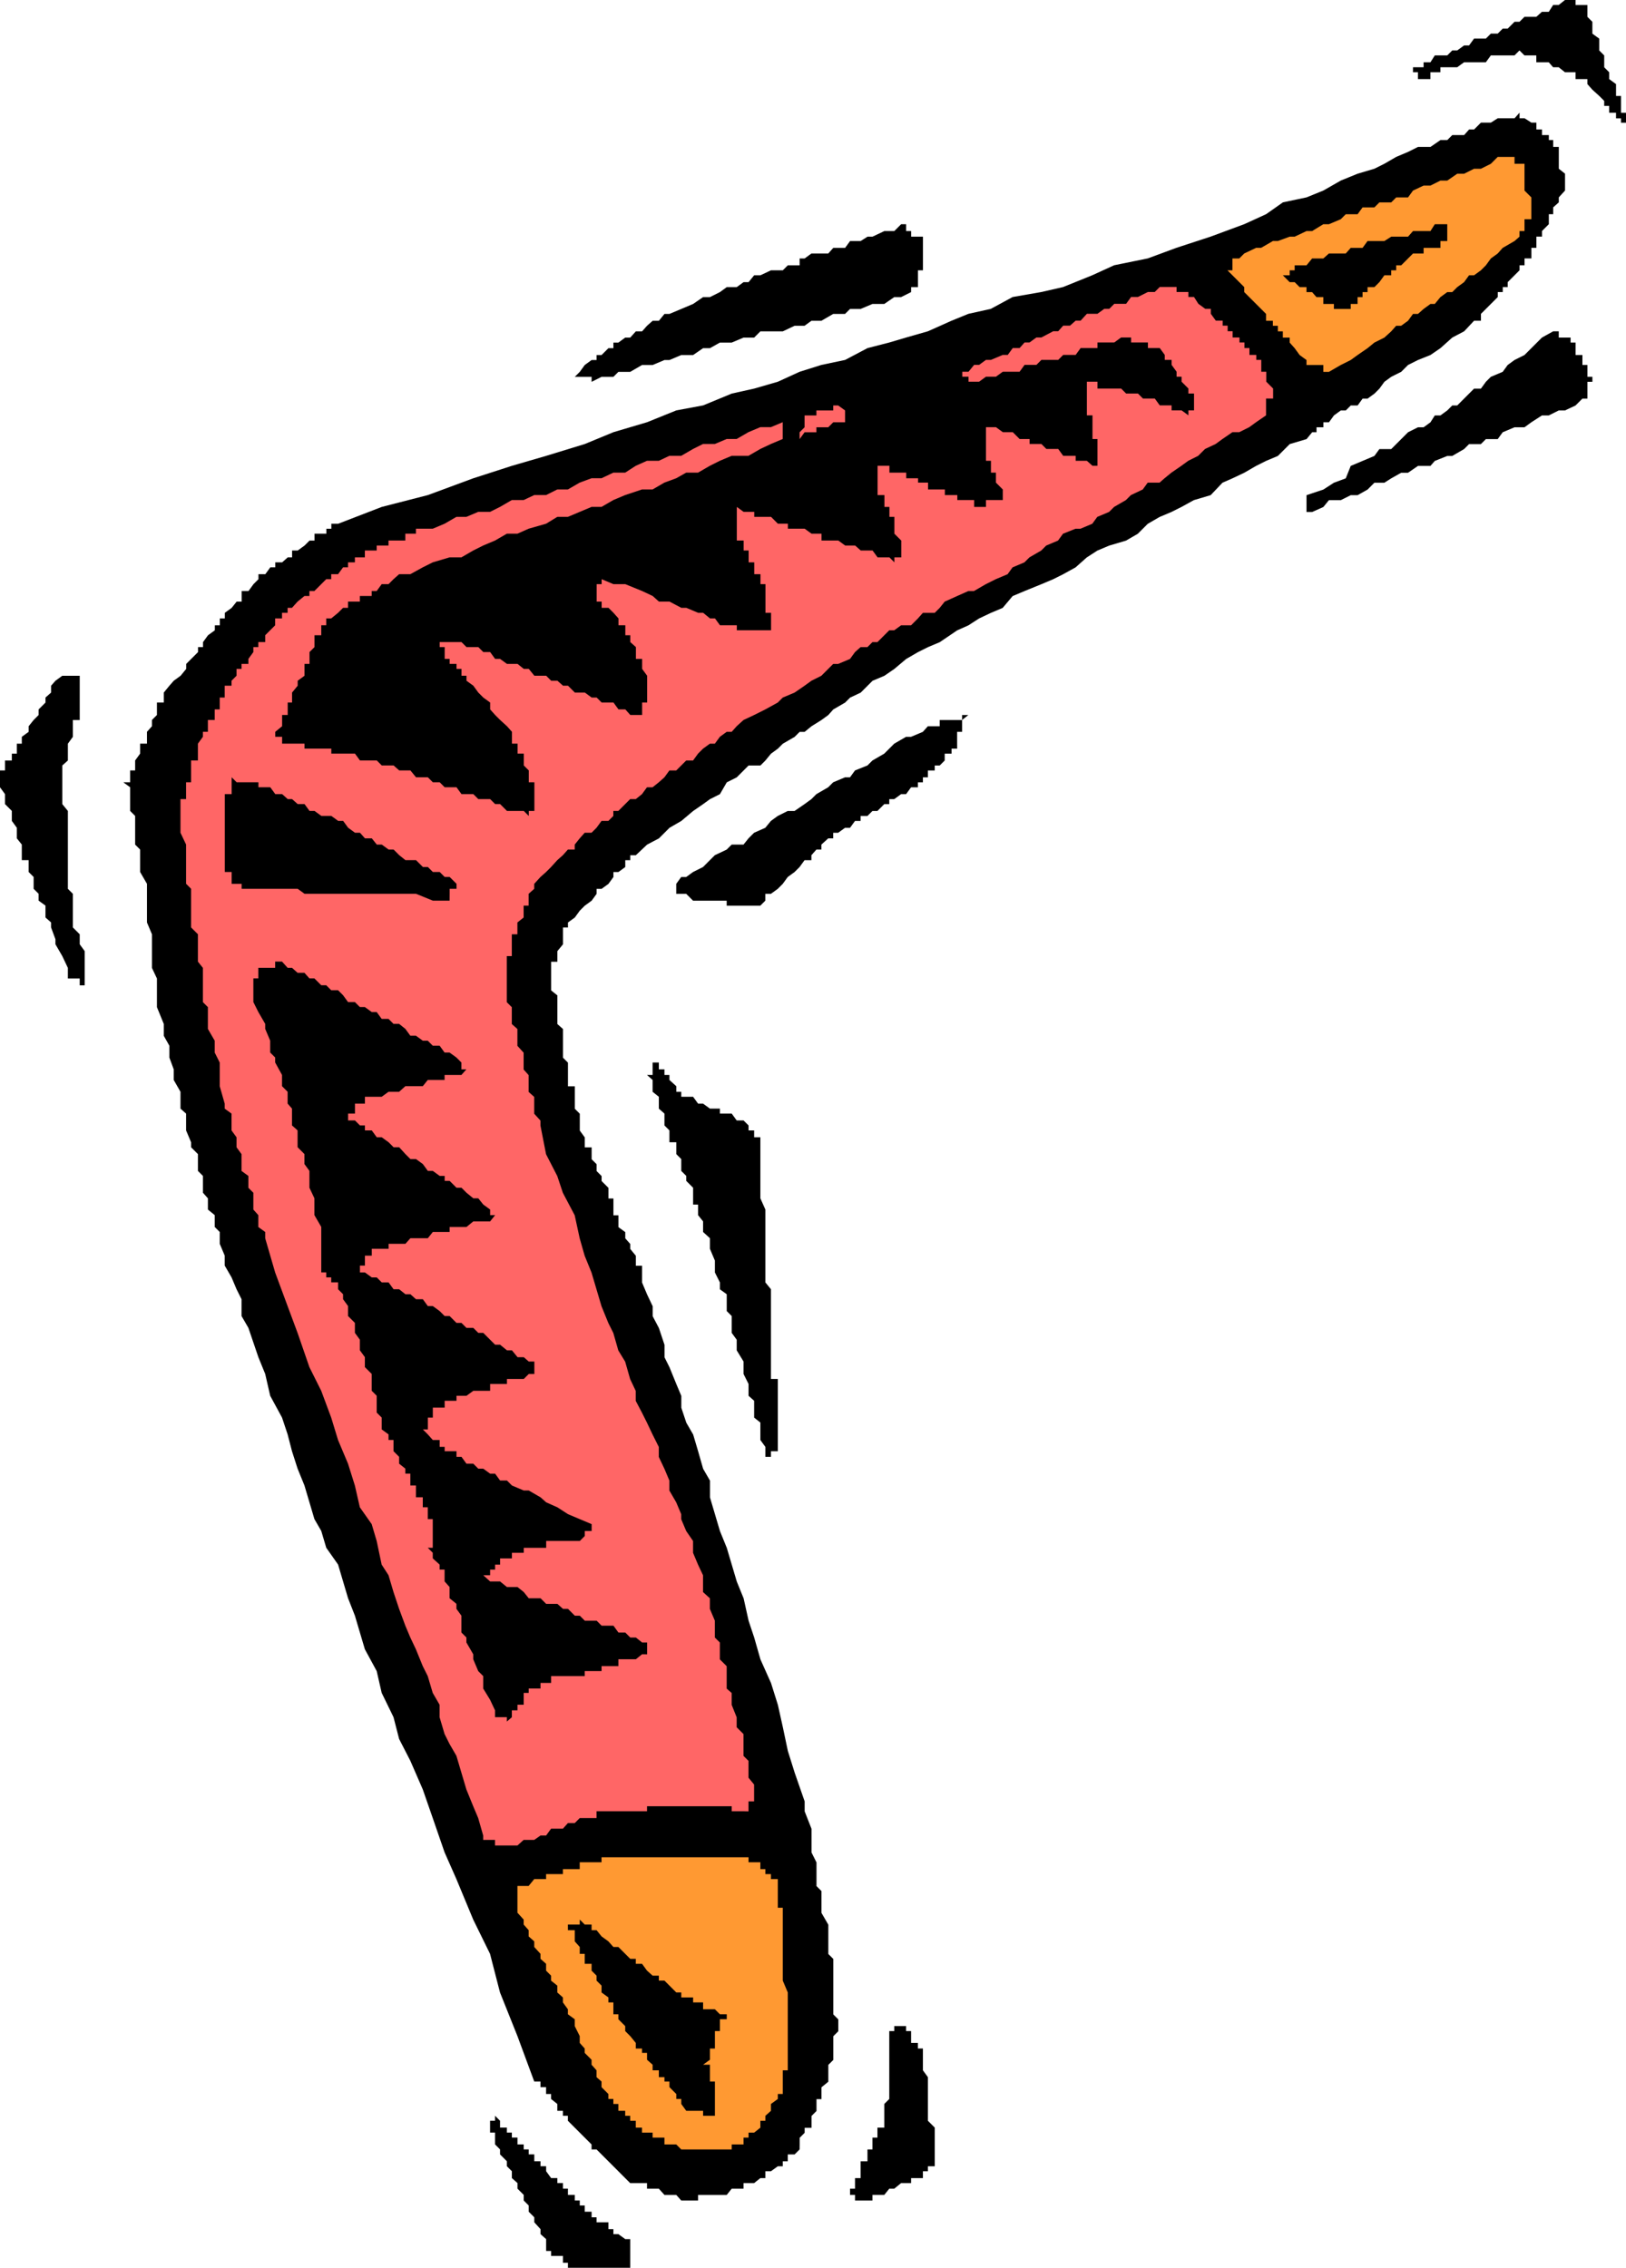 <?xml version="1.0" encoding="UTF-8" standalone="no"?>
<svg
   version="1.0"
   width="111.617mm"
   height="155.668mm"
   id="svg17"
   sodipodi:docname="Boomerang.wmf"
   xmlns:inkscape="http://www.inkscape.org/namespaces/inkscape"
   xmlns:sodipodi="http://sodipodi.sourceforge.net/DTD/sodipodi-0.dtd"
   xmlns="http://www.w3.org/2000/svg"
   xmlns:svg="http://www.w3.org/2000/svg">
  <sodipodi:namedview
     id="namedview17"
     pagecolor="#ffffff"
     bordercolor="#000000"
     borderopacity="0.25"
     inkscape:showpageshadow="2"
     inkscape:pageopacity="0.0"
     inkscape:pagecheckerboard="0"
     inkscape:deskcolor="#d1d1d1"
     inkscape:document-units="mm" />
  <defs
     id="defs1">
    <pattern
       id="WMFhbasepattern"
       patternUnits="userSpaceOnUse"
       width="6"
       height="6"
       x="0"
       y="0" />
  </defs>
  <path
     style="fill:#000000;fill-opacity:1;fill-rule:evenodd;stroke:none"
     d="m 239.446,565.084 h -1.293 -1.777 v 1.293 h -1.293 -1.293 l -1.777,1.454 h -1.293 l -1.293,1.616 h -1.777 -1.293 v 1.454 h -1.293 -1.777 -1.454 v -1.454 h -1.293 v -1.616 h 1.293 v -1.454 -1.293 h 1.454 v -1.778 -1.293 -1.293 h 1.777 v -1.778 -1.293 h 1.293 v -1.293 -1.778 h 1.293 v -1.293 -1.293 h 1.777 v -1.778 -1.293 -1.293 -1.778 l 1.293,-1.293 v -1.293 -1.778 -1.454 -1.131 -1.778 -1.454 -1.293 -1.778 -1.131 -1.454 -1.778 -1.293 h 1.293 v -1.293 -1.778 1.778 h 1.777 1.293 v 1.293 h 1.293 v 1.293 1.778 h 1.777 v 1.454 h 1.293 v 1.131 1.778 1.293 1.454 l 1.293,1.778 v 1.131 1.454 1.778 1.293 1.293 1.778 1.293 1.293 l 1.777,1.778 v 1.293 1.293 1.778 1.293 1.293 1.778 1.293 h -1.777 v 1.293 h -1.293 z"
     id="path1" />
  <path
     style="fill:#000000;fill-opacity:1;fill-rule:evenodd;stroke:none"
     d="m 410.548,103.418 -1.777,1.778 -2.747,1.293 h -1.616 l -2.585,1.293 h -1.777 l -2.747,1.778 -1.777,1.293 h -2.585 l -3.07,1.293 -1.293,1.778 h -3.07 l -1.293,1.293 h -3.07 l -1.293,1.293 -3.07,1.778 h -1.293 l -3.231,1.293 -1.131,1.293 h -3.231 l -2.585,1.778 h -1.777 l -2.585,1.454 -1.777,1.131 h -2.585 l -1.777,1.778 -2.585,1.454 h -1.777 l -2.585,1.293 h -3.07 l -1.454,1.778 -2.908,1.293 h -1.454 v -1.293 -1.778 -1.293 l 4.362,-1.454 2.747,-1.778 3.07,-1.131 1.293,-3.232 3.07,-1.293 3.07,-1.293 1.293,-1.778 h 3.07 l 1.293,-1.293 1.293,-1.293 1.777,-1.778 2.585,-1.293 h 1.454 l 1.777,-1.293 1.131,-1.778 h 1.454 l 1.777,-1.293 1.293,-1.293 h 1.293 l 1.777,-1.778 1.293,-1.293 1.293,-1.293 h 1.777 l 1.293,-1.778 1.293,-1.293 3.07,-1.293 1.293,-1.778 1.777,-1.293 2.585,-1.293 1.777,-1.778 2.747,-2.747 2.908,-1.616 h 1.454 v 1.616 h 1.616 1.454 v 1.293 h 1.293 v 1.454 1.778 h 1.777 v 1.293 1.293 h 1.293 v 1.778 1.293 h 1.293 v 1.293 h -1.293 v 1.778 1.293 1.293 z"
     id="path2" />
  <path
     style="fill:#000000;fill-opacity:1;fill-rule:evenodd;stroke:none"
     d="m 207.455,557.651 -1.293,1.293 h -1.777 v 1.778 h -1.293 v 1.293 h -1.293 l -1.777,1.293 h -1.454 v 1.778 h -1.293 l -1.616,1.293 h -1.454 -1.293 v 1.454 h -1.777 -1.293 l -1.293,1.616 h -1.777 -1.293 -1.293 -1.777 -1.293 v 1.454 h -1.293 -1.777 -1.293 l -1.293,-1.454 h -1.777 -1.293 l -1.454,-1.616 h -1.616 -1.454 v -1.454 h -1.293 -1.616 -1.454 l -1.293,-1.293 -1.777,-1.778 -1.293,-1.293 -1.293,-1.293 -1.777,-1.778 -1.293,-1.293 h -1.293 v -1.293 l -1.777,-1.778 -1.293,-1.293 -1.293,-1.293 -1.777,-1.778 v -1.293 h -1.293 v -1.293 h -1.454 v -1.778 l -1.616,-1.293 v -1.293 h -1.293 v -1.778 h -1.454 v -1.454 h -1.616 l -4.362,-11.796 -4.524,-11.311 -2.585,-10.019 -4.362,-8.888 -4.362,-10.503 -3.07,-6.948 -3.07,-8.888 -2.585,-7.433 -3.231,-7.433 -2.908,-5.656 -1.454,-5.656 -3.07,-6.302 -1.293,-5.656 -3.07,-5.656 -1.293,-4.363 -1.293,-4.363 -1.777,-4.525 -1.293,-4.363 -1.293,-4.363 -3.07,-4.363 -1.293,-4.363 -1.777,-3.07 -1.293,-4.363 -1.293,-4.363 -1.777,-4.363 -1.454,-4.525 -1.131,-4.363 -1.454,-4.363 -3.07,-5.656 -1.293,-5.656 -1.777,-4.363 -2.585,-7.595 -1.777,-3.07 v -4.363 l -1.293,-2.585 -1.293,-3.07 -1.777,-3.07 v -2.585 l -1.293,-3.07 v -3.07 l -1.293,-1.293 v -3.07 l -1.777,-1.454 v -2.909 l -1.293,-1.454 v -3.07 -1.293 l -1.293,-1.293 v -3.07 -1.293 l -1.777,-1.778 v -1.293 l -1.293,-3.07 v -1.293 -3.07 l -1.454,-1.293 v -3.07 -1.293 L 45.078,280.199 v -2.747 l -1.131,-3.07 v -3.07 l -1.454,-2.585 v -3.07 l -1.777,-4.363 v -4.363 -3.07 l -1.293,-2.747 v -4.363 -3.07 -1.293 l -1.293,-3.07 v -3.07 -1.293 -3.07 -1.293 -1.293 l -1.777,-3.07 v -1.293 -1.778 -1.293 -1.454 l -1.293,-1.293 v -1.616 -1.454 -1.293 -1.778 -1.293 l -1.293,-1.293 v -1.778 -1.293 -1.293 -1.778 l -1.777,-1.293 h 1.777 v -1.293 -1.778 h 1.293 v -1.293 -1.293 l 1.293,-1.778 v -1.293 -1.293 h 1.777 v -1.778 -1.293 l 1.293,-1.454 v -1.616 l 1.293,-1.293 v -1.454 -1.778 h 1.777 v -1.293 -1.293 l 1.454,-1.778 1.131,-1.293 1.777,-1.293 1.454,-1.778 v -1.293 l 1.293,-1.293 1.777,-1.778 v -1.293 h 1.293 v -1.293 l 1.293,-1.778 1.777,-1.293 v -1.293 h 1.293 v -1.778 h 1.293 v -1.454 l 1.777,-1.293 1.293,-1.616 h 1.293 v -1.454 -1.293 h 1.777 l 1.293,-1.778 1.293,-1.293 v -1.293 h 1.777 l 1.293,-1.778 h 1.293 v -1.293 h 1.777 l 1.454,-1.293 h 1.131 v -1.778 h 1.454 l 1.777,-1.293 1.293,-1.293 h 1.293 v -1.778 h 1.777 1.293 v -1.293 h 1.293 v -1.293 h 1.777 l 11.31,-4.363 11.956,-3.07 11.795,-4.363 10.017,-3.232 8.886,-2.585 10.017,-3.07 7.432,-3.07 8.725,-2.585 7.594,-3.07 6.947,-1.293 7.432,-3.07 5.817,-1.293 6.14,-1.778 5.655,-2.585 5.655,-1.778 6.14,-1.293 5.817,-3.07 5.655,-1.454 4.362,-1.293 5.655,-1.616 6.14,-2.747 4.362,-1.778 5.817,-1.293 5.655,-3.07 7.432,-1.293 5.655,-1.293 7.594,-3.07 5.655,-2.585 8.725,-1.778 7.432,-2.747 8.886,-2.909 8.725,-3.232 5.655,-2.585 4.362,-3.07 6.14,-1.293 4.362,-1.778 4.524,-2.585 4.362,-1.778 4.362,-1.293 2.585,-1.293 3.07,-1.778 3.07,-1.293 2.585,-1.293 h 3.231 l 2.585,-1.778 h 1.777 l 1.293,-1.293 h 3.07 l 1.293,-1.454 h 1.293 l 1.777,-1.778 h 1.293 1.293 l 1.777,-1.131 h 1.293 1.293 1.777 l 1.293,-1.454 v 1.454 h 1.293 l 1.777,1.131 h 1.293 v 1.778 h 1.454 v 1.454 h 1.777 v 1.293 h 1.131 v 1.778 h 1.454 v 1.293 1.293 1.778 1.293 l 1.616,1.293 v 1.778 1.293 1.293 l -1.616,1.778 v 1.293 l -1.454,1.293 v 1.778 h -1.131 v 1.293 1.293 l -1.777,1.778 v 1.454 h -1.454 v 1.131 1.778 h -1.293 v 1.454 1.293 h -1.777 v 1.778 h -1.293 v 1.293 l -1.293,1.293 -1.777,1.778 v 1.293 h -1.293 v 1.293 h -1.293 v 1.293 l -1.777,1.778 -1.293,1.293 -1.293,1.293 v 1.778 h -1.777 l -2.585,2.747 -3.07,1.616 -3.07,2.747 -2.585,1.778 -3.231,1.293 -2.585,1.293 -1.777,1.778 -2.585,1.293 -1.777,1.293 -1.293,1.778 -1.293,1.293 -1.777,1.293 h -1.293 l -1.293,1.778 h -1.777 l -1.293,1.293 h -1.293 l -1.777,1.293 -1.293,1.778 h -1.454 v 1.293 h -1.777 v 1.293 h -1.131 l -1.454,1.778 -4.362,1.293 -3.07,3.07 -3.07,1.293 -2.585,1.293 -3.07,1.778 -3.07,1.454 -2.585,1.131 -3.07,3.232 -4.362,1.293 -3.231,1.778 -2.585,1.293 -3.07,1.293 -3.07,1.778 -2.585,2.585 -3.07,1.778 -4.362,1.293 -3.07,1.293 -2.747,1.778 -2.908,2.585 -3.231,1.778 -2.585,1.293 -3.07,1.293 -4.362,1.778 -3.07,1.293 -2.585,3.07 -3.07,1.293 -3.07,1.454 -2.747,1.778 -2.908,1.293 -4.524,3.07 -3.07,1.293 -2.585,1.293 -3.07,1.778 -3.07,2.585 -2.585,1.778 -3.07,1.293 -3.07,3.07 -2.747,1.293 -1.293,1.293 -3.07,1.778 -1.293,1.454 -1.777,1.293 -2.585,1.616 -1.777,1.454 h -1.293 l -1.293,1.293 -3.07,1.778 -1.293,1.293 -1.777,1.293 -1.454,1.778 -1.293,1.293 h -3.07 l -1.293,1.293 -1.777,1.778 -2.585,1.293 -1.777,3.07 -2.585,1.293 -1.777,1.293 -2.585,1.778 -3.07,2.585 -3.07,1.778 -2.747,2.747 -3.07,1.616 -2.908,2.747 h -1.454 v 1.293 h -1.293 v 1.778 l -1.777,1.293 h -1.293 v 1.293 l -1.293,1.778 -1.777,1.293 h -1.293 v 1.293 l -1.293,1.778 -1.777,1.293 -1.293,1.293 -1.293,1.778 -1.777,1.293 v 1.293 h -1.293 v 1.778 1.293 1.293 l -1.454,1.778 v 1.293 1.454 h -1.616 v 1.616 1.293 1.454 3.07 l 1.616,1.293 v 1.778 1.293 1.293 1.778 1.293 l 1.454,1.293 v 1.778 1.293 1.293 1.778 1.293 l 1.293,1.293 v 1.778 1.454 1.293 1.616 h 1.777 v 1.454 1.293 1.778 1.293 l 1.293,1.293 v 1.778 1.293 1.293 l 1.293,1.778 v 1.293 1.293 h 1.777 v 1.778 1.293 l 1.293,1.293 v 1.778 l 1.293,1.293 v 1.293 l 1.777,1.778 v 1.293 1.454 h 1.293 v 1.616 1.293 1.454 h 1.293 v 1.616 1.454 l 1.777,1.293 v 1.616 l 1.293,1.454 v 1.293 l 1.454,1.778 v 1.293 1.293 h 1.616 v 4.363 l 1.293,3.07 1.454,3.07 v 2.585 l 1.616,3.07 1.454,4.363 v 3.232 l 1.293,2.585 1.777,4.363 1.293,3.07 v 3.07 l 1.293,3.878 1.777,3.07 1.293,4.363 1.293,4.525 1.777,3.07 v 4.363 l 1.293,4.363 1.293,4.363 1.777,4.363 1.293,4.363 1.293,4.363 1.777,4.363 1.293,5.817 1.454,4.363 1.616,5.656 2.747,6.14 1.777,5.656 1.293,5.817 1.293,6.14 1.777,5.656 2.585,7.433 v 2.585 l 1.777,4.525 v 2.909 3.232 l 1.293,2.585 v 3.07 3.07 l 1.293,1.293 v 3.07 1.293 1.293 l 1.777,3.07 v 1.454 1.616 1.293 1.454 1.778 l 1.293,1.293 v 1.293 1.778 1.293 1.293 1.293 1.778 1.293 1.293 1.778 1.293 l 1.293,1.293 v 1.778 1.293 l -1.293,1.293 v 1.778 1.454 1.131 1.778 l -1.293,1.293 v 1.454 1.778 1.131 l -1.777,1.454 v 1.778 1.293 h -1.293 v 1.293 1.778 l -1.293,1.293 v 1.293 1.778 h -1.777 v 1.293 l -1.293,1.293 v 1.778 z"
     id="path3" />
  <path
     style="fill:#ff9932;fill-opacity:1;fill-rule:evenodd;stroke:none"
     d="m 201.8,543.269 v 1.293 l -1.777,1.293 v 1.778 l -1.454,1.293 v 1.293 h -1.293 v 1.778 l -1.616,1.293 h -1.454 v 1.293 h -1.293 v 1.778 h -1.777 -1.293 v 1.293 h -1.293 -1.777 -1.293 -1.293 -1.777 -1.293 -1.293 -1.777 -1.293 l -1.293,-1.293 h -1.777 -1.293 v -1.778 h -1.454 -1.616 v -1.293 h -1.454 -1.293 v -1.293 h -1.616 v -1.778 h -1.454 v -1.293 h -1.293 v -1.293 h -1.777 v -1.778 h -1.293 v -1.293 h -1.293 v -1.293 l -1.777,-1.778 v -1.454 l -1.293,-1.131 v -1.778 l -1.293,-1.454 v -1.293 l -1.777,-1.778 v -1.131 l -1.293,-1.454 v -1.778 l -1.293,-2.585 v -1.778 l -1.777,-1.293 v -1.293 l -1.293,-1.778 v -1.293 l -1.454,-1.293 v -1.778 l -1.616,-1.293 v -1.293 l -1.293,-1.293 v -1.778 l -1.454,-1.293 v -1.293 l -1.616,-1.778 v -1.454 l -1.454,-1.293 v -1.616 l -1.293,-1.454 v -1.293 l -1.616,-1.778 v -1.293 -1.293 -1.778 -1.293 -1.293 h 2.908 l 1.454,-1.778 h 1.616 1.454 v -1.293 h 1.293 1.616 1.454 v -1.293 h 1.293 1.777 1.293 v -1.778 h 1.293 1.777 1.293 1.293 v -1.293 h 1.777 1.293 1.293 1.777 1.293 1.454 1.616 1.293 1.454 1.616 1.454 1.293 1.777 1.293 1.293 1.777 1.293 1.293 1.777 1.293 1.293 1.777 1.293 1.293 1.777 1.293 v 1.293 h 1.454 1.616 v 1.778 h 1.293 v 1.293 h 1.454 v 1.293 h 1.777 v 1.778 1.293 1.293 1.778 1.293 h 1.293 v 1.293 1.778 1.293 1.454 1.616 1.293 1.454 1.778 1.293 3.07 1.293 1.293 l 1.293,3.07 v 2.585 3.07 3.07 2.585 3.232 2.909 1.293 1.454 h -1.293 v 1.778 1.131 1.454 1.778 z"
     id="path4" />
  <path
     style="fill:#000000;fill-opacity:1;fill-rule:evenodd;stroke:none"
     d="m 421.858,31.833 h -1.293 v -1.131 h -1.293 v -1.454 h -1.777 V 27.47 h -1.293 v -1.293 l -1.293,-1.293 -1.777,-1.616 -1.293,-1.454 v -1.293 h -1.293 -1.777 V 18.745 h -1.293 -1.454 l -1.616,-1.293 h -1.454 l -1.131,-1.293 h -1.777 -1.454 v -1.778 h -1.293 -1.777 l -1.293,-1.293 -1.293,1.293 h -1.777 -1.293 -1.293 -1.777 l -1.293,1.778 h -1.293 -1.777 -1.293 -1.293 l -1.777,1.293 h -1.293 -1.293 -1.777 v 1.293 h -1.454 -1.131 v 1.778 h -1.777 -1.454 V 18.745 h -1.293 v -1.293 h 1.293 1.454 v -1.293 h 1.777 l 1.131,-1.778 h 1.454 1.777 l 1.293,-1.293 h 1.293 l 1.777,-1.293 h 1.293 l 1.293,-1.778 h 1.777 1.293 l 1.293,-1.293 h 1.777 l 1.293,-1.293 h 1.293 l 1.777,-1.778 h 1.293 l 1.293,-1.293 h 1.777 1.293 l 1.454,-1.293 h 1.777 l 1.131,-1.778 h 1.454 L 406.024,0 h 1.454 1.293 v 1.293 h 1.777 1.293 v 1.778 1.293 l 1.293,1.293 v 1.778 1.293 l 1.777,1.293 v 1.778 1.293 l 1.293,1.293 v 1.778 1.293 l 1.293,1.293 v 1.778 l 1.777,1.293 v 1.454 1.616 h 1.293 v 1.293 1.293 1.778 h 1.293 v 1.454 z"
     id="path5" />
  <path
     style="fill:#000000;fill-opacity:1;fill-rule:evenodd;stroke:none"
     d="m 185.482,548.925 h -1.293 -1.777 v -1.293 h -1.293 -1.293 -1.777 l -1.293,-1.778 v -1.293 h -1.293 v -1.293 l -1.777,-1.778 v -1.454 h -1.293 v -1.131 h -1.454 v -1.778 h -1.616 v -1.454 l -1.454,-1.293 v -1.778 h -1.293 v -1.131 h -1.616 v -1.454 l -1.454,-1.778 -1.293,-1.293 v -1.293 l -1.777,-1.778 v -1.293 h -1.293 v -1.293 -1.778 h -1.293 v -1.293 l -1.777,-1.293 v -1.778 l -1.293,-1.293 v -1.293 l -1.293,-1.293 v -1.778 h -1.777 v -1.293 -1.293 h -1.293 v -1.778 l -1.293,-1.454 v -1.293 -1.616 h -1.777 v -1.454 h 1.777 1.293 v -1.293 l 1.293,1.293 h 1.777 v 1.454 h 1.293 l 1.293,1.616 1.777,1.293 1.293,1.454 h 1.293 l 1.777,1.778 1.293,1.293 h 1.454 v 1.293 h 1.616 l 1.293,1.778 1.454,1.293 h 1.616 v 1.293 h 1.454 l 1.293,1.293 1.777,1.778 h 1.293 v 1.293 h 1.293 1.777 v 1.293 h 1.293 1.293 v 1.778 h 1.777 1.293 l 1.293,1.293 h 1.777 v 1.293 h -1.777 v 1.778 1.293 h -1.293 v 1.293 1.778 1.454 h -1.293 v 1.131 1.778 l -1.777,1.293 h 1.777 v 1.454 1.778 1.131 h 1.293 v 1.454 1.778 1.293 1.293 1.778 z"
     id="path6" />
  <path
     style="fill:#ff9932;fill-opacity:1;fill-rule:evenodd;stroke:none"
     d="m 394.23,61.405 -1.293,1.131 -3.07,1.778 -1.293,1.454 -1.777,1.293 -1.293,1.778 -1.293,1.293 -1.777,1.293 h -1.293 l -1.293,1.778 -1.777,1.293 -1.293,1.293 h -1.293 l -1.777,1.293 -1.454,1.778 h -1.131 l -1.777,1.293 -1.454,1.293 h -1.293 l -1.293,1.778 -1.777,1.293 h -1.293 l -1.293,1.454 -1.777,1.616 -2.585,1.293 -1.777,1.454 -2.585,1.778 -1.777,1.293 -2.585,1.293 -3.07,1.778 h -1.454 v -1.778 h -1.777 -1.131 -1.454 v -1.293 l -1.777,-1.293 -1.293,-1.778 -1.293,-1.454 v -1.293 h -1.777 v -1.616 h -1.293 v -1.454 h -1.293 V 83.219 H 328.471 v -1.778 l -1.293,-1.293 -1.293,-1.293 -1.777,-1.778 -1.293,-1.293 v -1.293 l -1.293,-1.293 -1.777,-1.778 -1.293,-1.293 h 1.293 v -1.293 -1.778 h 1.777 l 1.293,-1.293 3.07,-1.454 h 1.293 l 3.07,-1.778 h 1.293 l 3.07,-1.131 h 1.293 l 3.07,-1.454 h 1.454 l 2.908,-1.778 h 1.454 l 3.07,-1.293 1.293,-1.293 h 3.07 l 1.293,-1.778 h 3.07 l 1.293,-1.293 h 3.07 l 1.293,-1.293 h 3.07 l 1.293,-1.778 2.747,-1.293 h 1.777 l 2.585,-1.293 h 1.777 l 2.585,-1.778 h 1.777 l 2.585,-1.293 h 1.777 l 2.585,-1.293 1.777,-1.778 h 2.585 1.777 v 1.778 h 1.293 1.293 v 1.293 1.293 1.778 1.293 1.293 l 1.777,1.778 v 1.293 1.293 1.778 1.293 h -1.777 v 1.293 1.778 h -1.293 z"
     id="path7" />
  <path
     style="fill:#000000;fill-opacity:1;fill-rule:evenodd;stroke:none"
     d="m 163.508,588.353 h -1.293 -1.777 -1.293 -1.293 -1.777 -1.293 -1.293 -1.777 -1.293 -1.293 -1.777 v -1.293 h -1.293 v -1.778 h -1.454 -1.616 v -1.293 h -1.293 v -1.293 -1.778 l -1.454,-1.293 v -1.293 l -1.616,-1.778 v -1.293 l -1.454,-1.454 v -1.616 l -1.293,-1.293 v -1.454 l -1.616,-1.616 v -1.454 l -1.454,-1.293 v -1.778 l -1.293,-1.293 v -1.293 l -1.777,-1.778 v -1.293 l -1.293,-1.293 v -1.778 -1.293 h -1.293 v -1.293 -1.778 h 1.293 v -1.293 l 1.293,1.293 v 1.778 h 1.777 v 1.293 h 1.293 v 1.293 h 1.454 v 1.778 h 1.616 v 1.293 h 1.293 v 1.293 h 1.454 v 1.778 h 1.616 v 1.293 h 1.454 v 1.293 l 1.293,1.778 h 1.616 v 1.293 h 1.454 v 1.454 h 1.293 v 1.616 h 1.777 v 1.454 h 1.293 v 1.293 h 1.293 v 1.616 h 1.777 v 1.454 h 1.293 v 1.293 h 1.293 1.777 v 1.778 h 1.293 v 1.293 h 1.293 l 1.777,1.293 h 1.293 v 1.778 1.293 1.293 1.778 z"
     id="path8" />
  <path
     style="fill:#000000;fill-opacity:1;fill-rule:evenodd;stroke:none"
     d="m 373.71,62.536 v 1.778 h -1.454 -1.131 -1.777 v 1.454 h -1.454 -1.293 l -1.293,1.293 -1.777,1.778 h -1.293 v 1.293 h -1.293 v 1.293 h -1.777 l -1.293,1.778 -1.293,1.293 h -1.777 v 1.293 h -1.293 v 1.293 h -1.293 v 1.778 h -1.777 v 1.293 h -1.293 -1.293 -1.777 v -1.293 h -1.293 -1.454 v -1.778 h -1.777 l -1.131,-1.293 h -1.454 v -1.293 h -1.777 l -1.293,-1.293 h -1.293 l -1.777,-1.778 h 1.777 v -1.293 h 1.293 v -1.293 h 1.293 1.777 l 1.454,-1.778 h 1.131 1.777 l 1.454,-1.293 h 1.293 1.777 1.293 l 1.293,-1.454 h 1.777 1.293 l 1.293,-1.778 h 1.777 1.293 1.293 l 1.777,-1.131 h 1.293 1.293 1.777 l 1.293,-1.454 h 1.293 1.454 1.777 l 1.131,-1.778 h 1.454 1.777 v 1.778 1.454 1.131 z"
     id="path9" />
  <path
     style="fill:#ff6666;fill-opacity:1;fill-rule:evenodd;stroke:none"
     d="m 192.914,469.907 h -1.777 -1.293 v -1.293 h -1.293 -1.777 -1.293 -1.293 -1.777 -1.293 -1.293 -1.777 -1.293 -1.293 -1.777 -1.293 -1.454 -1.616 -1.454 v 1.293 h -1.293 -1.616 -1.454 -1.293 -1.777 -1.293 -1.293 -1.777 -1.293 v 1.778 h -1.293 -1.777 -1.293 l -1.293,1.293 h -1.777 l -1.293,1.454 h -1.454 -1.616 l -1.293,1.778 h -1.454 l -1.616,1.131 h -1.454 -1.293 l -1.616,1.454 h -1.454 -1.293 -1.777 -1.293 v -1.454 h -1.293 -1.777 v -1.131 l -1.293,-4.525 -1.293,-3.07 -1.777,-4.363 -1.293,-4.363 -1.293,-4.363 -1.777,-3.07 -1.293,-2.585 -1.293,-4.363 v -3.232 l -1.777,-3.07 -1.293,-4.363 -1.293,-2.585 -1.777,-4.363 -1.454,-3.07 -1.293,-3.07 -1.616,-4.363 -1.454,-4.363 -1.293,-4.363 -1.777,-2.747 -1.293,-6.14 -1.293,-4.363 -3.07,-4.363 -1.293,-5.656 -1.777,-5.656 -2.585,-6.14 -1.777,-5.817 -2.585,-6.948 -3.07,-6.14 -3.07,-8.888 -2.585,-6.948 -3.231,-8.726 -2.585,-8.888 v -1.616 l -1.777,-1.293 v -1.454 -1.616 l -1.293,-1.454 v -1.293 -1.616 -1.454 l -1.293,-1.293 v -1.778 -1.293 l -1.777,-1.293 v -1.778 -1.293 -1.293 l -1.293,-1.778 v -1.293 -1.293 l -1.293,-1.778 v -1.293 -1.293 -1.778 l -1.777,-1.293 v -1.293 l -1.293,-4.525 v -2.909 -3.232 l -1.293,-2.585 v -3.07 l -1.777,-3.07 v -2.585 -3.07 l -1.293,-1.293 v -3.07 -1.293 -3.232 -1.293 l -1.293,-1.616 v -1.454 -3.07 -1.293 -1.293 l -1.777,-1.778 v -1.293 -3.07 -1.293 -1.293 -3.07 l -1.293,-1.293 v -3.07 -1.293 -3.07 -2.747 l -1.454,-3.07 v -3.07 -2.585 -1.778 -1.293 h 1.454 v -1.293 -1.778 -1.293 h 1.293 v -1.293 -1.778 -1.293 -1.293 h 1.777 v -1.778 -1.293 -1.293 l 1.293,-1.778 v -1.293 h 1.293 v -1.454 -1.616 h 1.777 v -1.293 -1.454 h 1.293 v -1.778 -1.293 h 1.293 v -1.293 -1.778 h 1.777 v -1.293 l 1.293,-1.293 v -1.778 h 1.293 v -1.293 h 1.777 v -1.293 l 1.293,-1.778 v -1.293 h 1.293 v -1.293 h 1.777 v -1.778 l 1.293,-1.293 1.293,-1.293 v -1.778 h 1.777 v -1.454 h 1.454 v -1.293 h 1.131 l 1.454,-1.616 1.777,-1.454 h 1.293 v -1.293 h 1.293 l 1.777,-1.778 1.293,-1.293 h 1.293 v -1.293 h 1.777 l 1.293,-1.778 h 1.293 v -1.293 h 1.777 v -1.293 h 1.293 1.293 v -1.778 h 1.777 1.293 v -1.293 h 1.293 1.777 v -1.293 h 1.293 1.454 1.616 v -1.778 h 1.293 1.454 v -1.293 h 1.777 2.585 l 3.07,-1.293 3.07,-1.778 h 2.585 l 3.07,-1.293 h 3.07 l 2.585,-1.293 3.07,-1.778 h 3.07 l 2.747,-1.293 h 3.07 l 2.908,-1.454 h 2.747 l 3.07,-1.778 3.07,-1.131 h 2.585 l 3.07,-1.454 h 3.07 l 2.747,-1.778 2.908,-1.293 h 3.07 l 2.747,-1.293 h 3.07 l 3.07,-1.778 2.585,-1.293 h 3.07 l 3.07,-1.293 h 2.585 l 3.07,-1.778 3.07,-1.293 h 2.747 l 3.07,-1.293 v 1.293 1.293 1.778 l -3.07,1.293 -2.747,1.293 -3.07,1.778 h -4.362 l -3.07,1.293 -2.585,1.293 -3.07,1.778 h -3.07 l -2.585,1.454 -3.07,1.131 -3.07,1.778 h -2.747 l -4.362,1.454 -3.07,1.293 -3.07,1.778 h -2.585 l -3.07,1.293 -3.07,1.293 h -2.747 l -2.908,1.778 -4.524,1.293 -2.908,1.293 h -2.747 l -3.07,1.778 -3.07,1.293 -2.585,1.293 -3.07,1.778 h -3.07 l -4.362,1.293 -2.585,1.293 -3.231,1.778 h -2.908 l -1.454,1.293 -1.293,1.293 h -1.777 l -1.293,1.778 h -1.293 v 1.293 h -1.777 -1.293 v 1.454 h -1.293 -1.777 v 1.616 h -1.293 l -1.293,1.293 -1.777,1.454 h -1.293 v 1.778 h -1.293 v 1.293 1.293 H 81.593 v 1.778 1.293 l -1.293,1.293 v 1.778 1.293 h -1.293 v 1.293 1.778 l -1.777,1.293 v 1.293 l -1.454,1.778 v 1.293 1.293 h -1.131 v 1.778 1.454 H 73.191 v 1.293 1.616 l -1.777,1.454 v 1.293 h 1.777 v 1.778 h 1.454 1.131 1.454 1.777 v 1.293 h 1.293 1.293 1.777 1.293 1.293 v 1.293 h 1.777 1.293 1.293 1.777 l 1.293,1.778 h 1.293 1.777 1.293 l 1.293,1.293 h 1.777 1.293 l 1.454,1.293 h 1.616 1.293 l 1.454,1.778 h 1.777 1.293 l 1.293,1.293 h 1.777 l 1.293,1.293 h 1.293 1.777 l 1.293,1.778 h 1.293 1.777 l 1.293,1.293 h 1.293 1.777 l 1.293,1.293 h 1.293 l 1.777,1.778 h 1.293 1.454 1.616 l 1.293,1.293 v -1.293 h 1.454 v -1.778 -1.293 -1.293 -1.778 -1.293 h -1.454 v -1.293 -1.778 l -1.293,-1.293 v -1.293 -1.778 h -1.616 v -1.293 -1.293 h -1.454 v -1.778 -1.293 l -1.293,-1.454 -1.777,-1.616 -1.293,-1.293 -1.293,-1.454 v -1.778 l -1.777,-1.293 -1.293,-1.293 -1.293,-1.778 -1.777,-1.293 v -1.293 h -1.293 v -1.778 h -1.293 v -1.293 h -1.777 v -1.293 h -1.293 v -1.778 -1.293 h -1.293 v -1.293 h 1.293 1.293 1.777 1.293 l 1.293,1.293 h 1.777 1.293 l 1.293,1.293 h 1.777 l 1.293,1.778 h 1.293 l 1.777,1.293 h 1.293 1.454 l 1.616,1.293 h 1.293 l 1.454,1.778 h 1.616 1.454 l 1.293,1.293 h 1.616 l 1.454,1.293 h 1.293 l 1.777,1.778 h 1.293 1.293 l 1.777,1.293 h 1.293 l 1.293,1.293 h 1.777 1.293 l 1.293,1.778 h 1.777 l 1.293,1.454 h 1.454 1.616 v -1.454 -1.778 h 1.293 v -1.293 -1.293 -1.778 -1.293 -1.293 l -1.293,-1.778 v -1.293 -1.293 h -1.616 v -1.778 -1.293 l -1.454,-1.293 v -1.778 h -1.293 v -1.293 -1.293 h -1.777 v -1.778 l -1.293,-1.454 -1.293,-1.293 h -1.777 v -1.616 h -1.293 v -1.454 -1.293 -1.778 h 1.293 v -1.293 l 3.07,1.293 h 3.07 l 4.362,1.778 2.747,1.293 1.616,1.454 h 2.747 l 3.07,1.616 h 1.293 l 3.07,1.293 h 1.293 l 1.777,1.454 h 1.293 l 1.293,1.778 h 1.777 1.293 1.293 v 1.293 h 1.777 1.293 1.454 1.616 1.293 1.454 v -1.293 -1.778 -1.454 h -1.454 v -1.293 -1.616 -1.454 -1.293 -1.778 h -1.293 v -1.293 -1.293 h -1.616 v -1.778 -1.293 h -1.454 v -1.293 -1.778 h -1.293 v -1.293 -1.293 h -1.777 v -1.778 -1.293 -1.293 -1.778 -1.293 -1.293 l 1.777,1.293 h 1.293 1.454 v 1.293 h 1.616 1.293 1.454 l 1.777,1.778 h 1.293 1.293 v 1.293 h 1.777 1.293 1.293 l 1.777,1.293 h 1.293 1.293 v 1.778 h 1.777 1.293 1.293 l 1.777,1.293 h 1.293 1.293 l 1.454,1.293 h 1.777 1.293 l 1.293,1.778 h 1.777 1.293 l 1.293,1.293 v -1.293 h 1.777 v -1.778 -1.293 -1.293 l -1.777,-1.778 v -1.293 -1.293 -1.778 h -1.293 v -1.293 -1.293 h -1.293 v -1.778 -1.293 h -1.777 v -1.454 -1.778 -1.131 -1.454 -1.778 h 1.777 1.293 v 1.778 h 1.293 1.777 1.293 v 1.454 h 1.293 1.777 v 1.131 h 1.293 1.293 v 1.778 h 1.777 1.293 1.293 v 1.454 h 1.777 1.454 v 1.293 h 1.293 1.616 1.454 v 1.778 h 1.293 1.777 v -1.778 h 1.293 1.293 1.777 1.293 -1.293 v -1.293 -1.454 l -1.777,-1.778 v -1.131 -1.454 h -1.293 v -1.778 -1.293 h -1.293 v -1.293 -1.778 -1.293 -1.293 -1.778 -1.293 h 1.293 1.293 l 1.777,1.293 h 1.293 1.293 l 1.777,1.778 h 1.293 1.293 v 1.293 h 1.777 1.293 l 1.293,1.293 h 1.777 1.293 l 1.293,1.778 h 1.777 1.454 v 1.293 h 1.293 1.616 l 1.454,1.293 h 1.293 v -1.293 -1.293 -1.778 -1.293 -1.293 h -1.293 v -1.778 -1.293 -1.293 -1.778 h -1.454 v -1.293 -1.293 -1.778 -1.293 -1.293 -1.778 h 1.454 1.293 v 1.778 h 1.777 1.293 1.293 1.777 l 1.293,1.293 h 1.293 1.777 l 1.293,1.293 h 1.293 1.777 l 1.293,1.778 h 1.293 1.777 v 1.293 h 1.293 1.293 l 1.777,1.293 v -1.293 h 1.454 v -1.293 -1.778 -1.293 h -1.454 v -1.293 l -1.777,-1.778 v -1.293 h -1.293 v -1.293 l -1.293,-1.778 v -1.293 h -1.777 v -1.293 l -1.293,-1.778 h -1.293 -1.777 v -1.454 h -1.293 -1.293 -1.777 v -1.293 h -1.293 -1.293 l -1.777,1.293 h -1.293 -1.293 -1.777 v 1.454 h -1.293 -1.454 -1.616 l -1.293,1.778 h -1.454 -1.777 l -1.293,1.293 h -1.293 -1.777 -1.293 l -1.293,1.293 h -1.777 -1.293 l -1.293,1.778 h -1.777 -1.293 -1.293 l -1.777,1.293 h -1.293 -1.293 l -1.777,1.293 h -1.293 -1.454 v -1.293 h -1.616 v -1.293 h 1.616 l 1.454,-1.778 h 1.293 l 1.777,-1.293 h 1.293 l 3.07,-1.293 h 1.293 l 1.293,-1.778 h 1.777 l 1.293,-1.454 h 1.293 l 1.777,-1.293 h 1.293 l 3.07,-1.616 h 1.293 l 1.293,-1.454 h 1.777 l 1.454,-1.293 h 1.293 l 1.616,-1.778 h 2.747 l 1.777,-1.293 h 1.293 l 1.293,-1.293 h 1.777 1.293 l 1.293,-1.778 h 1.777 l 2.585,-1.293 h 1.777 l 1.293,-1.293 h 1.293 1.777 1.293 v 1.293 h 1.293 1.777 v 1.293 h 1.454 l 1.131,1.778 1.777,1.293 h 1.454 v 1.293 l 1.293,1.778 h 1.777 v 1.293 h 1.293 v 1.454 h 1.293 v 1.616 h 1.777 v 1.293 h 1.293 v 1.454 h 1.293 v 1.778 h 1.777 v 1.293 h 1.293 v 1.293 1.778 h 1.293 v 1.293 1.293 l 1.777,1.778 v 1.293 1.293 H 328.471 v 1.778 1.293 1.293 l -2.585,1.778 -1.777,1.293 -2.585,1.293 h -1.777 l -2.585,1.778 -1.777,1.293 -2.747,1.293 -1.777,1.778 -2.585,1.293 -1.777,1.293 -2.585,1.778 -1.777,1.454 -1.293,1.131 h -3.07 l -1.293,1.778 -3.07,1.454 -1.293,1.293 -3.07,1.778 -1.293,1.293 -3.07,1.293 -1.293,1.778 -3.07,1.293 h -1.293 l -3.231,1.293 -1.293,1.778 -3.07,1.293 -1.293,1.293 -3.07,1.778 -1.293,1.293 -3.07,1.293 -1.293,1.778 -3.07,1.293 -2.585,1.293 -3.07,1.778 h -1.454 l -2.908,1.293 -3.231,1.454 -1.293,1.616 -1.293,1.293 h -3.07 l -1.293,1.454 -1.777,1.778 h -2.585 l -1.777,1.293 h -1.293 l -1.293,1.293 -1.777,1.778 h -1.293 l -1.293,1.293 h -1.777 l -1.454,1.293 -1.293,1.778 -3.07,1.293 h -1.293 l -1.293,1.293 -1.777,1.778 -2.585,1.293 -1.777,1.293 -2.585,1.778 -3.07,1.293 -1.293,1.293 -3.231,1.778 -2.908,1.454 -2.747,1.293 -1.777,1.616 -1.293,1.454 h -1.293 l -1.777,1.293 -1.293,1.778 h -1.293 l -1.777,1.293 -1.293,1.293 -1.293,1.778 h -1.777 l -1.293,1.293 -1.293,1.293 h -1.777 l -1.293,1.778 -1.454,1.293 -1.616,1.293 h -1.454 l -1.293,1.778 -1.616,1.293 h -1.454 l -1.293,1.293 -1.777,1.778 h -1.293 v 1.293 l -1.293,1.293 h -1.777 l -1.293,1.778 -1.293,1.293 h -1.777 l -1.293,1.454 -1.293,1.616 v 1.293 h -1.777 l -1.293,1.454 -1.454,1.293 -1.616,1.778 -1.293,1.293 -1.454,1.293 -1.616,1.778 v 1.293 l -1.454,1.293 v 1.778 1.293 h -1.293 v 1.293 1.778 l -1.616,1.293 v 1.293 1.778 h -1.454 v 1.293 1.293 1.778 1.293 h -1.293 v 1.454 1.616 1.293 1.454 1.778 1.293 1.293 1.778 l 1.293,1.293 v 1.293 1.778 1.293 l 1.454,1.293 v 1.778 1.293 1.293 l 1.616,1.778 v 1.293 1.293 1.778 l 1.293,1.454 v 1.293 1.616 1.454 l 1.454,1.293 v 1.778 1.293 1.293 l 1.616,1.778 v 1.293 l 1.454,7.433 2.908,5.656 1.454,4.363 3.07,5.817 1.293,5.979 1.293,4.525 1.777,4.363 1.293,4.363 1.293,4.363 1.777,4.363 1.293,2.585 1.293,4.525 1.777,2.909 1.293,4.525 1.454,3.07 v 2.585 l 1.616,3.07 1.293,2.585 1.454,3.07 1.616,3.232 v 2.585 l 1.454,3.07 1.293,3.07 v 2.585 l 1.777,3.07 1.293,3.07 v 1.293 l 1.293,3.07 1.777,2.585 v 3.07 l 1.293,3.07 1.293,2.747 v 3.07 1.293 l 1.777,1.616 v 1.454 1.293 l 1.293,3.07 v 1.293 1.778 1.293 l 1.293,1.293 v 3.07 1.293 l 1.777,1.778 v 1.293 1.293 3.232 l 1.293,1.131 v 1.778 1.293 l 1.293,3.232 v 1.131 1.454 l 1.777,1.778 v 1.293 3.07 1.293 l 1.293,1.293 v 1.778 2.585 l 1.454,1.778 v 1.293 1.293 1.778 h -1.454 v 1.293 1.293 z"
     id="path10" />
  <path
     style="fill:#000000;fill-opacity:1;fill-rule:evenodd;stroke:none"
     d="m 198.569,377.962 v -1.454 -1.131 l -1.293,-1.778 v -2.747 -1.778 l -1.616,-1.293 v -1.293 -3.07 l -1.454,-1.293 v -1.293 -1.778 l -1.293,-2.585 v -1.778 -1.454 l -1.777,-2.909 v -1.454 -1.293 l -1.293,-1.778 v -2.585 -1.778 l -1.293,-1.293 v -3.07 -1.293 l -1.777,-1.293 v -1.778 l -1.293,-2.585 v -1.778 -1.293 l -1.293,-3.07 v -1.293 -1.454 l -1.777,-1.616 v -1.293 -1.454 l -1.293,-1.616 v -1.454 -1.293 h -1.293 v -1.616 -1.454 -1.293 l -1.777,-1.778 v -1.293 l -1.293,-1.293 v -1.778 -1.293 l -1.293,-1.293 v -1.778 -1.293 h -1.777 v -1.293 -1.778 l -1.293,-1.293 v -1.293 -1.778 l -1.454,-1.293 v -1.293 -1.778 l -1.616,-1.293 v -1.454 -1.616 l -1.454,-1.293 h 1.454 v -1.454 -1.778 h 1.616 v 1.778 h 1.454 v 1.454 h 1.293 v 1.293 l 1.777,1.616 v 1.454 h 1.293 v 1.293 h 1.293 1.777 l 1.293,1.778 h 1.293 l 1.777,1.293 h 1.293 1.293 v 1.293 h 1.777 1.293 l 1.293,1.778 h 1.777 l 1.293,1.293 v 1.293 h 1.454 v 1.778 h 1.616 v 4.363 2.585 3.07 3.07 2.747 l 1.293,2.909 v 3.07 1.454 2.909 1.454 1.293 3.07 1.293 1.778 1.293 1.293 l 1.454,1.778 v 1.293 1.293 1.778 1.293 1.293 1.778 1.293 1.293 1.778 1.293 1.454 1.778 1.131 1.454 1.778 1.293 h 1.777 v 1.293 1.778 1.293 1.293 1.778 1.293 1.293 1.293 1.778 1.293 1.454 1.778 1.131 h -1.777 v 1.454 z"
     id="path11" />
  <path
     style="fill:#000000;fill-opacity:1;fill-rule:evenodd;stroke:none"
     d="m 166.578,429.186 -1.616,1.293 h -1.454 -1.293 -1.777 v 1.778 h -1.293 -1.293 -1.777 v 1.293 h -1.293 -1.293 -1.777 v 1.293 h -1.293 -1.293 -1.777 -1.293 -1.454 -1.616 v 1.778 h -1.293 -1.454 v 1.454 h -1.616 -1.454 v 1.131 h -1.293 v 1.778 1.293 h -1.616 v 1.454 h -1.454 v 1.778 l -1.293,1.131 v -1.131 h -1.777 -1.293 v -1.778 l -1.293,-2.747 -1.777,-2.909 v -3.232 l -1.293,-1.293 -1.293,-3.07 v -1.293 l -1.777,-3.07 v -1.293 l -1.293,-1.293 v -3.07 -1.293 l -1.293,-1.778 v -1.293 l -1.777,-1.454 v -1.616 -1.293 l -1.293,-1.454 v -1.616 -1.454 h -1.293 v -1.293 l -1.777,-1.616 v -1.454 l -1.293,-1.293 h 1.293 v -1.778 -1.293 -1.293 -1.778 -1.293 h -1.293 v -1.293 -1.778 h -1.293 v -1.293 -1.293 h -1.777 v -1.778 -1.293 h -1.454 v -1.293 -1.778 h -1.293 v -1.293 l -1.616,-1.293 v -1.778 l -1.454,-1.454 v -1.131 -1.778 h -1.293 v -1.454 l -1.777,-1.293 v -3.07 l -1.293,-1.293 v -1.293 -1.778 -1.293 l -1.293,-1.293 v -1.778 -1.293 -1.293 l -1.777,-1.778 v -1.454 -1.131 l -1.293,-1.778 v -1.454 -1.293 l -1.293,-1.778 v -1.293 -1.293 l -1.777,-1.778 v -1.293 -1.293 l -1.293,-1.778 v -1.293 l -1.293,-1.293 v -1.778 h -1.777 v -1.293 h -1.293 v -1.293 h -1.293 v -1.778 -1.293 -1.293 -1.778 -1.293 -1.454 -2.909 l -1.777,-3.07 v -2.747 -1.616 l -1.293,-2.747 v -1.778 -2.585 l -1.293,-1.778 v -1.293 -1.293 l -1.777,-1.778 v -1.293 -1.293 -1.778 l -1.454,-1.293 v -1.293 -3.07 l -1.131,-1.293 v -1.778 -1.293 l -1.454,-1.454 v -1.616 -1.293 l -1.777,-3.232 v -1.293 l -1.293,-1.293 v -3.07 l -1.293,-3.07 v -1.293 l -1.777,-3.07 -1.293,-2.585 v -3.07 -1.293 -1.778 h 1.293 v -1.454 -1.293 h 1.777 1.293 1.293 v -1.616 h 1.777 l 1.454,1.616 h 1.131 l 1.454,1.293 h 1.777 l 1.293,1.454 h 1.293 l 1.777,1.778 h 1.293 l 1.293,1.293 h 1.777 l 1.293,1.293 1.293,1.778 h 1.777 l 1.293,1.293 h 1.293 l 1.777,1.293 h 1.293 l 1.293,1.778 h 1.777 l 1.293,1.293 h 1.454 l 1.616,1.293 1.293,1.778 h 1.454 l 1.777,1.293 h 1.293 l 1.293,1.293 h 1.777 l 1.293,1.778 h 1.293 l 1.777,1.293 1.293,1.293 v 1.778 h 1.293 l -1.293,1.454 h -1.293 -1.777 -1.293 v 1.293 h -1.293 -1.777 -1.293 l -1.293,1.616 h -1.777 -1.454 -1.293 l -1.616,1.454 h -1.454 -1.293 l -1.777,1.293 H 97.75 96.457 94.68 v 1.778 h -1.293 -1.293 v 1.293 1.293 h -1.777 v 1.778 h 1.777 l 1.293,1.293 h 1.293 v 1.293 h 1.777 l 1.293,1.778 h 1.293 l 1.777,1.293 1.293,1.293 h 1.454 l 1.616,1.778 1.293,1.293 h 1.454 l 1.777,1.293 1.293,1.778 h 1.293 l 1.777,1.293 h 1.293 v 1.293 h 1.293 l 1.777,1.778 h 1.293 l 1.293,1.293 1.777,1.454 h 1.293 l 1.293,1.616 1.777,1.293 v 1.454 h 1.293 l -1.293,1.616 h -1.777 -1.293 -1.293 l -1.777,1.454 h -1.293 -1.293 -1.777 v 1.293 h -1.293 -1.293 -1.777 l -1.293,1.616 h -1.293 -1.777 -1.454 l -1.293,1.454 h -1.616 -1.454 -1.293 v 1.293 H 99.042 97.75 96.457 v 1.778 h -1.777 v 1.293 1.293 h -1.293 v 1.778 h 1.293 l 1.777,1.293 h 1.293 l 1.293,1.293 h 1.777 l 1.293,1.778 h 1.454 l 1.616,1.293 h 1.293 l 1.454,1.293 h 1.777 l 1.293,1.778 h 1.293 l 1.777,1.293 1.293,1.293 h 1.293 l 1.777,1.778 h 1.293 l 1.293,1.293 h 1.777 l 1.293,1.293 h 1.293 l 1.777,1.778 1.293,1.293 h 1.293 l 1.777,1.454 h 1.293 l 1.454,1.778 h 1.616 l 1.293,1.131 h 1.454 v 1.454 1.778 h -1.454 l -1.293,1.293 h -1.616 -1.454 -1.293 v 1.293 h -1.777 -1.293 -1.293 v 1.778 h -1.777 -1.293 -1.293 l -1.777,1.293 h -1.293 -1.293 v 1.293 h -1.777 -1.293 v 1.778 h -1.293 -1.777 v 1.293 1.293 h -1.293 v 1.293 1.778 h -1.293 l 1.293,1.293 1.293,1.454 h 1.777 v 1.778 h 1.293 v 1.131 h 1.293 1.777 v 1.454 h 1.293 l 1.293,1.778 h 1.777 l 1.293,1.293 h 1.293 l 1.777,1.293 h 1.293 l 1.293,1.778 h 1.777 l 1.293,1.293 3.07,1.293 h 1.293 l 3.07,1.778 1.454,1.293 2.908,1.293 2.747,1.778 3.07,1.293 3.07,1.293 v 1.778 h -1.777 v 1.293 l -1.293,1.293 h -1.293 -1.777 -1.293 -1.454 -1.616 -1.293 v 1.778 h -1.454 -1.616 -1.454 -1.293 v 1.293 h -1.616 -1.454 v 1.454 h -1.293 -1.777 v 1.616 h -1.293 v 1.293 h -1.293 v 1.454 h -1.777 l 1.777,1.616 h 1.293 1.293 l 1.777,1.454 h 1.293 1.454 l 1.616,1.293 1.293,1.616 h 1.454 1.616 l 1.454,1.454 h 1.293 1.616 l 1.454,1.293 h 1.293 l 1.777,1.778 h 1.293 l 1.293,1.293 h 1.777 1.293 l 1.293,1.293 h 1.777 1.293 l 1.293,1.778 h 1.777 l 1.293,1.293 h 1.454 l 1.616,1.293 h 1.293 v 1.778 1.293 z"
     id="path12" />
  <path
     style="fill:#000000;fill-opacity:1;fill-rule:evenodd;stroke:none"
     d="m 248.332,194.233 h -1.454 v 1.293 h -1.777 v 1.778 l -1.293,1.293 h -1.293 v 1.293 h -1.777 v 1.778 h -1.293 v 1.293 h -1.293 v 1.293 h -1.777 l -1.293,1.778 h -1.293 l -1.777,1.293 h -1.293 v 1.293 h -1.293 l -1.777,1.778 h -1.293 l -1.293,1.293 h -1.777 v 1.293 h -1.454 l -1.293,1.778 h -1.293 l -1.777,1.293 h -1.293 v 1.454 h -1.293 l -1.777,1.616 v 1.293 h -1.293 l -1.293,1.454 v 1.293 h -1.777 l -1.293,1.778 -1.293,1.293 -1.777,1.293 -1.293,1.778 -1.293,1.293 -1.777,1.293 h -1.454 v 1.778 l -1.293,1.293 h -1.616 -1.454 -1.293 -1.777 -1.293 -1.293 v -1.293 h -1.777 -1.293 -1.293 -1.777 -1.293 -1.293 l -1.777,-1.778 h -1.293 -1.293 v -1.293 -1.293 l 1.293,-1.778 h 1.293 l 1.777,-1.293 2.585,-1.293 1.777,-1.778 1.293,-1.293 3.07,-1.454 1.293,-1.293 h 3.07 l 1.293,-1.616 1.454,-1.454 2.908,-1.293 1.454,-1.778 1.777,-1.293 2.585,-1.293 h 1.777 l 2.585,-1.778 1.777,-1.293 1.293,-1.293 3.07,-1.778 1.293,-1.293 3.07,-1.293 h 1.293 l 1.293,-1.778 3.231,-1.293 1.293,-1.293 3.07,-1.778 1.293,-1.293 1.293,-1.293 3.07,-1.778 h 1.293 l 3.07,-1.293 1.293,-1.454 h 1.777 1.293 v -1.616 h 1.293 1.777 1.454 1.293 v -1.293 h 1.616 l -1.616,1.293 v 1.616 1.454 h -1.293 v 1.293 1.778 z"
     id="path13" />
  <path
     style="fill:#000000;fill-opacity:1;fill-rule:evenodd;stroke:none"
     d="m 236.376,75.786 -2.585,1.293 h -1.777 l -2.585,1.778 h -3.07 l -3.07,1.293 h -2.747 l -1.293,1.293 h -3.07 l -3.07,1.778 h -2.585 l -1.777,1.293 h -2.585 l -3.07,1.454 h -3.07 -2.747 l -1.616,1.616 h -2.747 l -3.07,1.293 h -3.07 l -2.585,1.454 h -1.777 l -2.585,1.778 h -3.07 l -3.07,1.293 h -1.293 l -3.07,1.293 h -2.747 l -3.07,1.778 h -3.07 l -1.293,1.293 h -3.07 l -2.585,1.293 v -1.293 h -1.777 -1.293 -1.293 l 1.293,-1.293 1.293,-1.778 1.777,-1.293 h 1.293 v -1.293 h 1.293 l 1.777,-1.778 h 1.293 v -1.454 h 1.293 l 1.777,-1.293 h 1.293 l 1.454,-1.616 h 1.616 l 1.293,-1.454 1.454,-1.293 h 1.616 l 1.454,-1.778 h 1.293 l 3.07,-1.293 3.07,-1.293 2.585,-1.778 h 1.777 l 2.585,-1.293 1.777,-1.293 h 2.585 l 1.777,-1.293 h 1.293 l 1.454,-1.778 h 1.616 l 2.747,-1.293 h 1.777 1.293 l 1.293,-1.293 h 1.777 1.293 v -1.778 h 1.293 l 1.777,-1.293 h 1.293 3.07 l 1.293,-1.454 h 1.293 1.777 l 1.293,-1.778 h 2.747 l 1.777,-1.131 h 1.293 l 3.07,-1.454 h 2.585 l 1.777,-1.778 h 1.293 v 1.778 h 1.293 v 1.454 h 1.777 1.293 v 1.131 1.778 1.454 1.293 1.778 1.293 h -1.293 v 1.293 1.778 1.293 h -1.777 z"
     id="path14" />
  <path
     style="fill:#ff6666;fill-opacity:1;fill-rule:evenodd;stroke:none"
     d="m 219.25,107.781 v 1.778 h -1.777 -1.293 l -1.293,1.293 h -1.777 -1.293 v 1.293 h -1.293 -1.777 l -1.293,1.778 v -1.778 l 1.293,-1.293 v -1.293 -1.778 h 1.777 1.293 v -1.293 h 1.293 1.777 1.293 v -1.293 h 1.293 l 1.777,1.293 z"
     id="path15" />
  <path
     style="fill:#000000;fill-opacity:1;fill-rule:evenodd;stroke:none"
     d="m 116.653,233.661 h -4.362 l -4.362,-1.778 H 103.566 99.042 96.457 92.095 89.025 85.955 83.37 81.593 79.008 L 77.23,230.591 H 75.776 73.191 71.414 70.121 68.829 67.051 65.759 64.466 62.689 v -1.293 h -1.293 -1.293 v -1.778 -1.293 h -1.777 v -1.293 -1.778 -1.293 -1.454 -1.293 -1.616 -1.454 -1.293 -1.778 -1.293 -1.293 -1.778 -1.293 -1.293 h 1.777 v -1.778 -1.293 -1.293 l 1.293,1.293 h 1.293 1.777 1.293 1.293 v 1.293 h 1.777 1.293 l 1.293,1.778 h 1.777 l 1.454,1.293 h 1.131 l 1.454,1.293 h 1.777 l 1.293,1.778 h 1.293 l 1.777,1.293 h 2.585 l 1.777,1.293 h 1.293 l 1.293,1.778 1.777,1.293 h 1.293 l 1.293,1.454 h 1.777 l 1.293,1.616 h 1.293 l 1.777,1.293 h 1.293 l 1.454,1.454 1.616,1.293 h 2.747 l 1.777,1.778 h 1.293 l 1.293,1.293 h 1.777 l 1.293,1.293 h 1.293 l 1.777,1.778 v 1.293 h -1.777 v 1.293 z"
     id="path16" />
  <path
     style="fill:#000000;fill-opacity:1;fill-rule:evenodd;stroke:none"
     d="M 21.973,255.637 H 20.681 v -1.778 h -1.777 -1.293 v -2.747 l -1.454,-3.07 -1.777,-3.07 v -1.293 l -1.131,-3.07 v -1.293 l -1.454,-1.293 v -3.07 l -1.777,-1.293 v -1.778 l -1.293,-1.293 v -1.293 -1.778 l -1.293,-1.293 v -1.293 -1.778 H 5.655 v -1.293 -1.454 -1.293 l -1.293,-1.616 v -1.454 -1.293 l -1.293,-1.778 v -1.293 -1.293 l -1.777,-1.778 v -1.293 -1.293 L 0,204.251 v -2.585 -1.778 h 1.293 v -1.293 -1.293 h 1.777 v -1.778 h 1.293 v -1.293 -1.293 h 1.293 v -1.778 l 1.777,-1.293 v -1.454 l 1.293,-1.616 1.293,-1.293 v -1.454 l 1.777,-1.778 v -1.293 l 1.454,-1.293 v -1.778 l 1.131,-1.293 1.777,-1.293 h 1.454 1.293 1.777 v 1.293 1.293 1.778 1.293 1.293 1.778 1.454 1.293 h -1.777 v 1.616 1.454 1.293 l -1.293,1.778 v 1.293 1.293 1.778 l -1.454,1.293 v 1.293 1.778 1.293 1.293 1.778 1.293 1.293 l 1.454,1.778 v 1.293 1.293 1.778 1.293 1.454 1.616 1.293 1.454 1.293 1.778 1.293 1.293 1.778 1.293 l 1.293,1.293 v 1.778 1.293 1.293 1.778 1.293 1.293 l 1.777,1.778 v 1.293 1.293 l 1.293,1.778 v 1.293 1.454 1.616 1.293 1.454 z"
     id="path17" />
</svg>
